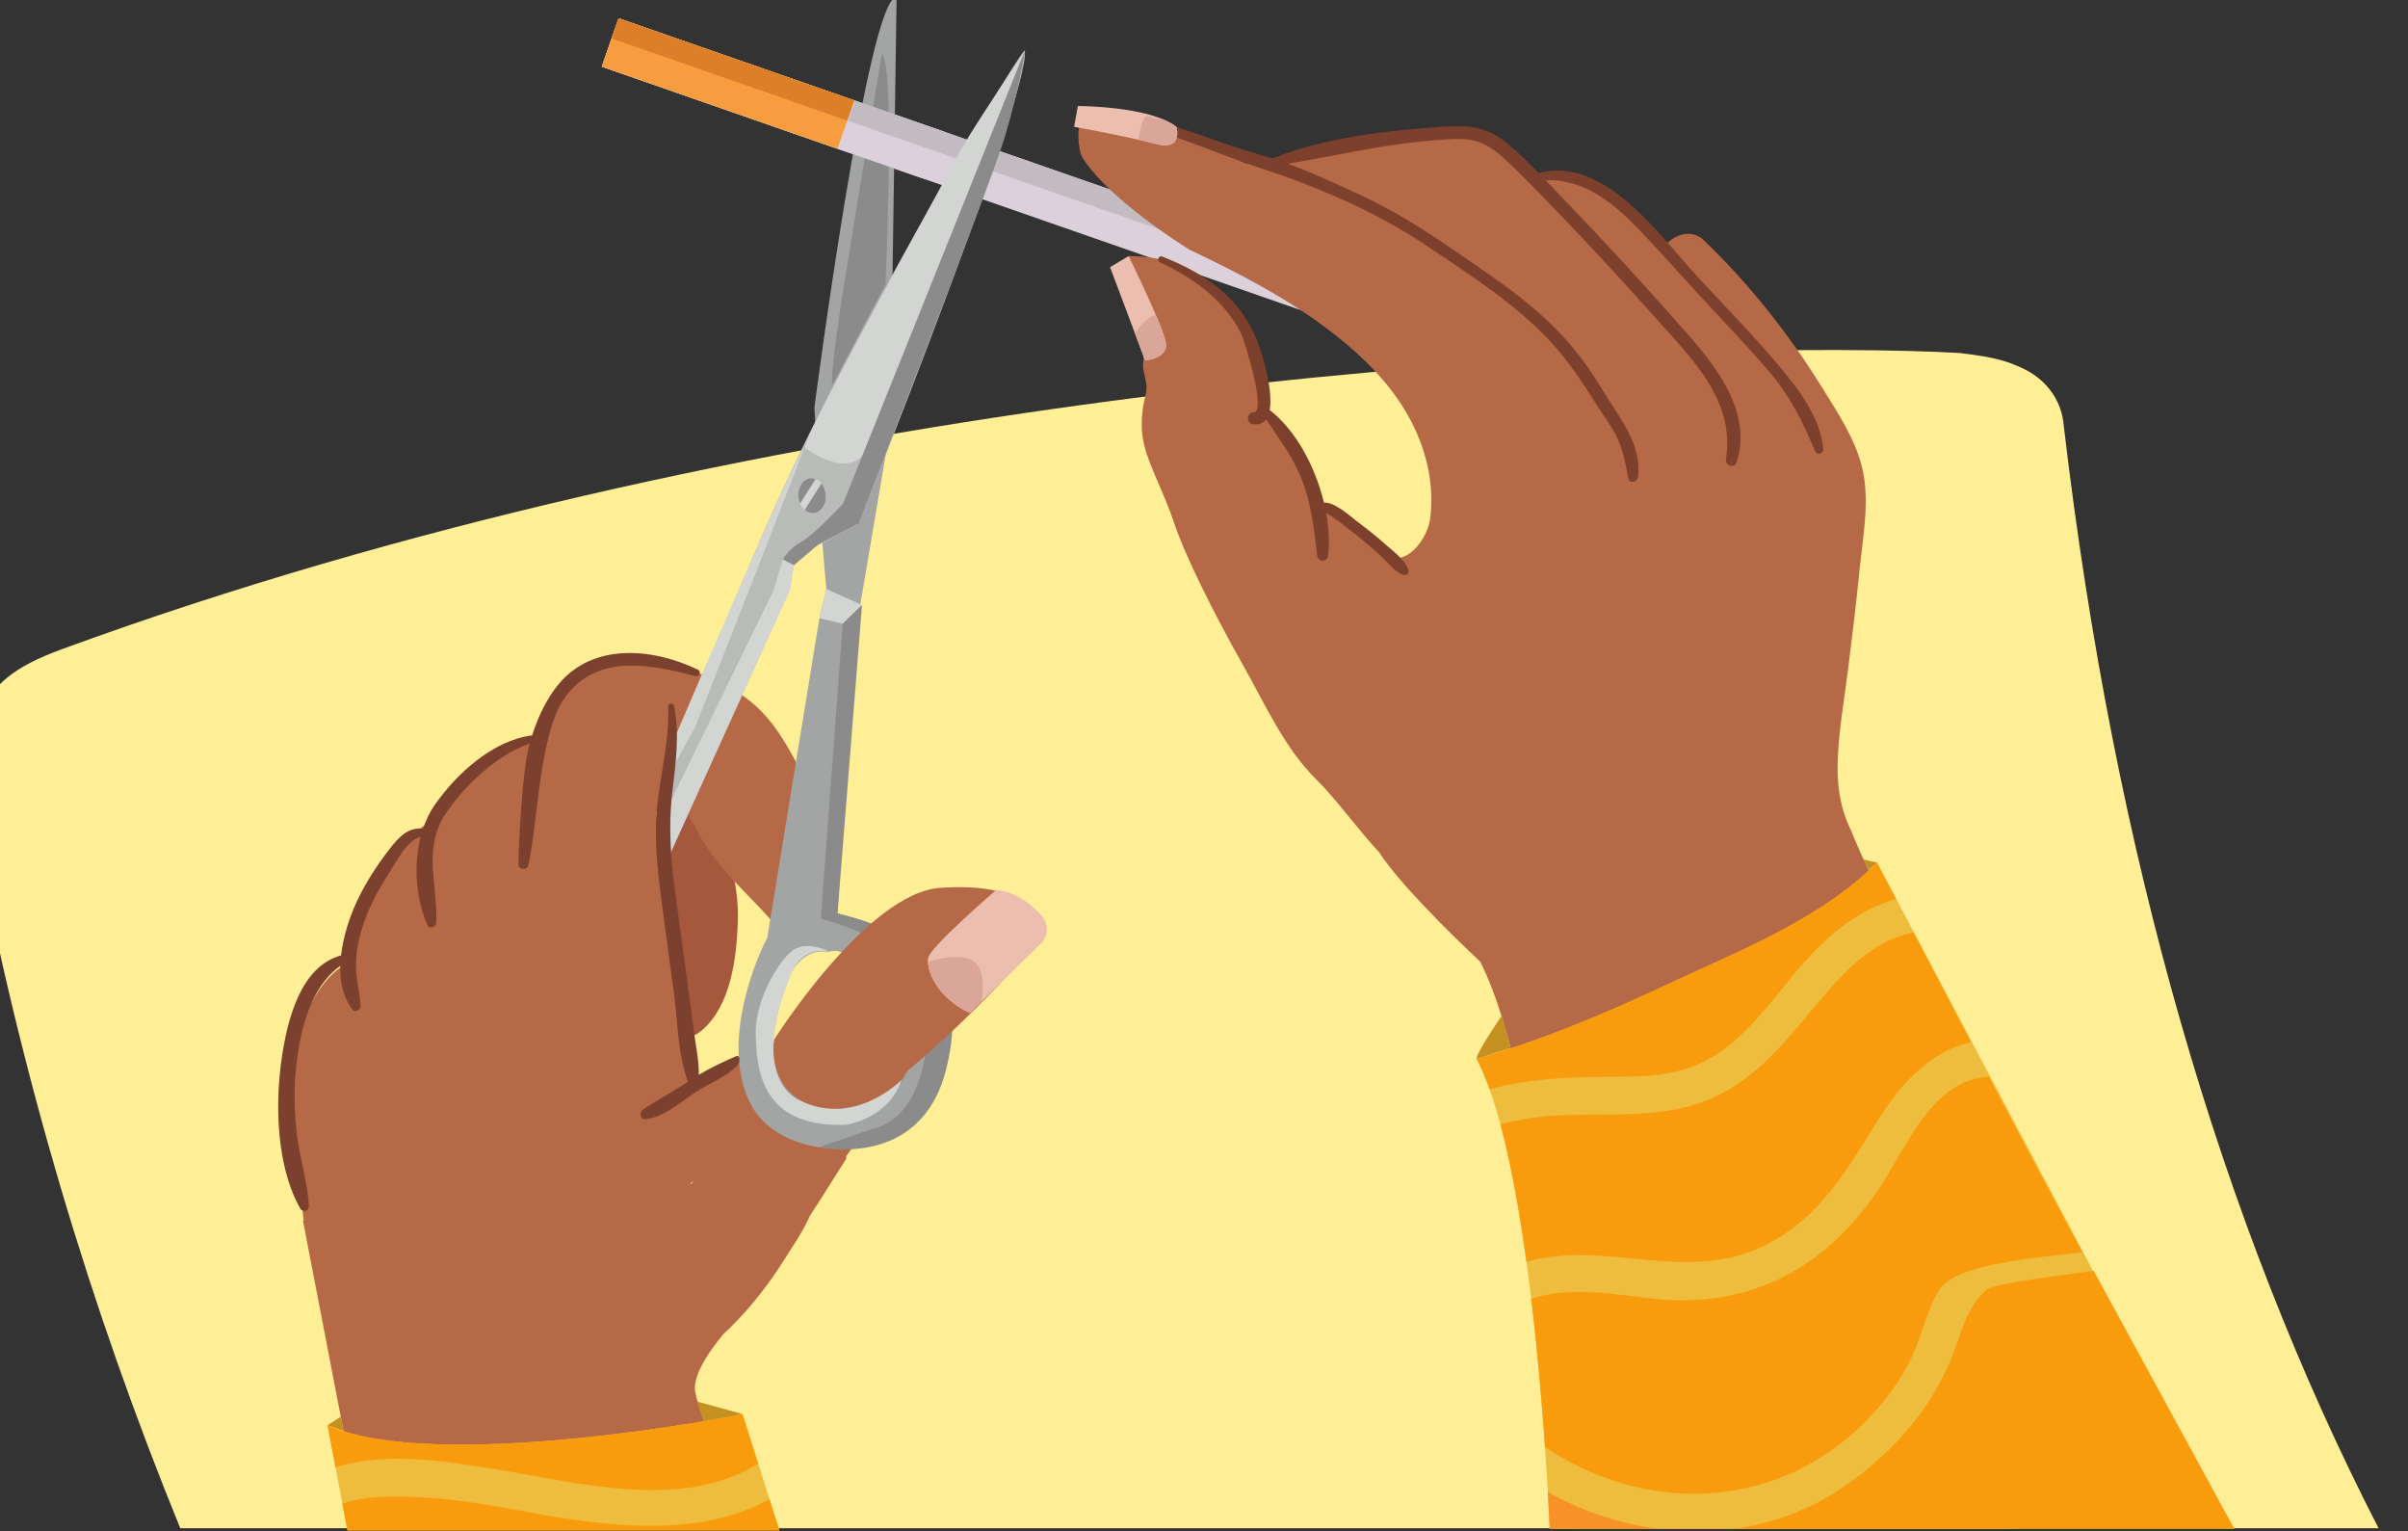 <?xml version="1.0" encoding="UTF-8" standalone="no"?>
<!-- Created with Inkscape (http://www.inkscape.org/) -->

<svg
   width="53.543mm"
   height="34.034mm"
   viewBox="0 0 53.543 34.034"
   version="1.1"
   id="svg1"
   xml:space="preserve"
   xmlns="http://www.w3.org/2000/svg"
   xmlns:svg="http://www.w3.org/2000/svg"><rect x="0" y="0" width="53.543" height="34.034" fill="#333333" stroke="none"/><defs
     id="defs1"><clipPath
       clipPathUnits="userSpaceOnUse"
       id="clipPath158"><path
         d="M 312.216,37.665 H 566.929 V 703.807 H 312.216 Z"
         transform="translate(-373.164,-597.868)"
         id="path158" /></clipPath><clipPath
       clipPathUnits="userSpaceOnUse"
       id="clipPath160"><path
         d="M 312.216,37.665 H 566.929 V 703.807 H 312.216 Z"
         transform="translate(-376.059,-584.652)"
         id="path160" /></clipPath><clipPath
       clipPathUnits="userSpaceOnUse"
       id="clipPath162"><path
         d="M 312.216,37.665 H 566.929 V 703.807 H 312.216 Z"
         transform="translate(-350.346,-592.546)"
         id="path162" /></clipPath><clipPath
       clipPathUnits="userSpaceOnUse"
       id="clipPath164"><path
         d="M 312.216,37.665 H 566.929 V 703.807 H 312.216 Z"
         transform="translate(-370.481,-654.899)"
         id="path164" /></clipPath><clipPath
       clipPathUnits="userSpaceOnUse"
       id="clipPath166"><path
         d="M 312.216,37.665 H 566.929 V 703.807 H 312.216 Z"
         transform="translate(-370.481,-654.899)"
         id="path166" /></clipPath><clipPath
       clipPathUnits="userSpaceOnUse"
       id="clipPath168"><path
         d="M 312.216,37.665 H 566.929 V 703.807 H 312.216 Z"
         transform="translate(-371.099,-656.673)"
         id="path168" /></clipPath><clipPath
       clipPathUnits="userSpaceOnUse"
       id="clipPath170"><path
         d="M 312.216,37.665 H 566.929 V 703.807 H 312.216 Z"
         transform="translate(-385.978,-651.492)"
         id="path170" /></clipPath><clipPath
       clipPathUnits="userSpaceOnUse"
       id="clipPath172"><path
         d="M 312.216,37.665 H 566.929 V 703.807 H 312.216 Z"
         transform="translate(-381.382,-594.615)"
         id="path172" /></clipPath><clipPath
       clipPathUnits="userSpaceOnUse"
       id="clipPath174"><path
         d="M 312.216,37.665 H 566.929 V 703.807 H 312.216 Z"
         transform="translate(-373.899,-607.875)"
         id="path174" /></clipPath><clipPath
       clipPathUnits="userSpaceOnUse"
       id="clipPath176"><path
         d="M 312.216,37.665 H 566.929 V 703.807 H 312.216 Z"
         transform="translate(-386.859,-621.031)"
         id="path176" /></clipPath><clipPath
       clipPathUnits="userSpaceOnUse"
       id="clipPath178"><path
         d="M 312.216,37.665 H 566.929 V 703.807 H 312.216 Z"
         transform="translate(-385.645,-619.849)"
         id="path178" /></clipPath><clipPath
       clipPathUnits="userSpaceOnUse"
       id="clipPath180"><path
         d="M 312.216,37.665 H 566.929 V 703.807 H 312.216 Z"
         transform="translate(-384.812,-599.229)"
         id="path180" /></clipPath><clipPath
       clipPathUnits="userSpaceOnUse"
       id="clipPath182"><path
         d="M 312.216,37.665 H 566.929 V 703.807 H 312.216 Z"
         transform="translate(-383.243,-630.951)"
         id="path182" /></clipPath><clipPath
       clipPathUnits="userSpaceOnUse"
       id="clipPath184"><path
         d="M 312.216,37.665 H 566.929 V 703.807 H 312.216 Z"
         transform="translate(-382.856,-627.835)"
         id="path184" /></clipPath><clipPath
       clipPathUnits="userSpaceOnUse"
       id="clipPath186"><path
         d="M 312.216,37.665 H 566.929 V 703.807 H 312.216 Z"
         transform="translate(-382.963,-627.41)"
         id="path186" /></clipPath><clipPath
       clipPathUnits="userSpaceOnUse"
       id="clipPath188"><path
         d="M 312.216,37.665 H 566.929 V 703.807 H 312.216 Z"
         transform="translate(-384.308,-628.677)"
         id="path188" /></clipPath><clipPath
       clipPathUnits="userSpaceOnUse"
       id="clipPath190"><path
         d="M 312.216,37.665 H 566.929 V 703.807 H 312.216 Z"
         transform="translate(-388.096,-655.671)"
         id="path190" /></clipPath><clipPath
       clipPathUnits="userSpaceOnUse"
       id="clipPath192"><path
         d="M 312.216,37.665 H 566.929 V 703.807 H 312.216 Z"
         transform="translate(-383.042,-625.008)"
         id="path192" /></clipPath><clipPath
       clipPathUnits="userSpaceOnUse"
       id="clipPath194"><path
         d="M 312.216,37.665 H 566.929 V 703.807 H 312.216 Z"
         transform="translate(-383.243,-630.951)"
         id="path194" /></clipPath><clipPath
       clipPathUnits="userSpaceOnUse"
       id="clipPath196"><path
         d="M 312.216,37.665 H 566.929 V 703.807 H 312.216 Z"
         transform="translate(-374.022,-607.046)"
         id="path196" /></clipPath><clipPath
       clipPathUnits="userSpaceOnUse"
       id="clipPath198"><path
         d="M 312.216,37.665 H 566.929 V 703.807 H 312.216 Z"
         transform="translate(-390.855,-647.805)"
         id="path198" /></clipPath><clipPath
       clipPathUnits="userSpaceOnUse"
       id="clipPath200"><path
         d="M 312.216,37.665 H 566.929 V 703.807 H 312.216 Z"
         transform="translate(-370.481,-654.899)"
         id="path200" /></clipPath><clipPath
       clipPathUnits="userSpaceOnUse"
       id="clipPath202"><path
         d="M 312.216,37.665 H 566.929 V 703.807 H 312.216 Z"
         transform="translate(-371.099,-656.673)"
         id="path202" /></clipPath><clipPath
       clipPathUnits="userSpaceOnUse"
       id="clipPath204"><path
         d="M 312.216,37.665 H 566.929 V 703.807 H 312.216 Z"
         transform="translate(-391.545,-649.553)"
         id="path204" /></clipPath><clipPath
       clipPathUnits="userSpaceOnUse"
       id="clipPath206"><path
         d="M 312.216,37.665 H 566.929 V 703.807 H 312.216 Z"
         transform="translate(-381.333,-593.695)"
         id="path206" /></clipPath><clipPath
       clipPathUnits="userSpaceOnUse"
       id="clipPath208"><path
         d="M 312.216,37.665 H 566.929 V 703.807 H 312.216 Z"
         transform="translate(-395.313,-603.11)"
         id="path208" /></clipPath><clipPath
       clipPathUnits="userSpaceOnUse"
       id="clipPath210"><path
         d="M 312.216,37.665 H 566.929 V 703.807 H 312.216 Z"
         transform="translate(-393.326,-598.844)"
         id="path210" /></clipPath><clipPath
       clipPathUnits="userSpaceOnUse"
       id="clipPath212"><path
         d="M 312.216,37.665 H 566.929 V 703.807 H 312.216 Z"
         transform="translate(-373.065,-589.281)"
         id="path212" /></clipPath><clipPath
       clipPathUnits="userSpaceOnUse"
       id="clipPath214"><path
         d="M 312.216,37.665 H 566.929 V 703.807 H 312.216 Z"
         transform="translate(-401.02,-651.767)"
         id="path214" /></clipPath><clipPath
       clipPathUnits="userSpaceOnUse"
       id="clipPath216"><path
         d="M 312.216,37.665 H 566.929 V 703.807 H 312.216 Z"
         transform="translate(-400.928,-652.159)"
         id="path216" /></clipPath><clipPath
       clipPathUnits="userSpaceOnUse"
       id="clipPath218"><path
         d="M 312.216,37.665 H 566.929 V 703.807 H 312.216 Z"
         transform="translate(-405.741,-642.955)"
         id="path218" /></clipPath><clipPath
       clipPathUnits="userSpaceOnUse"
       id="clipPath220"><path
         d="M 312.216,37.665 H 566.929 V 703.807 H 312.216 Z"
         transform="translate(-402.469,-642.288)"
         id="path220" /></clipPath><clipPath
       clipPathUnits="userSpaceOnUse"
       id="clipPath222"><path
         d="M 312.216,37.665 H 566.929 V 703.807 H 312.216 Z"
         transform="translate(-405.356,-639.261)"
         id="path222" /></clipPath><clipPath
       clipPathUnits="userSpaceOnUse"
       id="clipPath224"><path
         d="M 312.216,37.665 H 566.929 V 703.807 H 312.216 Z"
         transform="translate(-406.642,-651.112)"
         id="path224" /></clipPath><clipPath
       clipPathUnits="userSpaceOnUse"
       id="clipPath226"><path
         d="M 312.216,37.665 H 566.929 V 703.807 H 312.216 Z"
         transform="translate(-404.367,-650.957)"
         id="path226" /></clipPath><clipPath
       clipPathUnits="userSpaceOnUse"
       id="clipPath228"><path
         d="M 312.216,37.665 H 566.929 V 703.807 H 312.216 Z"
         transform="translate(-379.306,-570.144)"
         id="path228" /></clipPath><clipPath
       clipPathUnits="userSpaceOnUse"
       id="clipPath230"><path
         d="M 312.216,37.665 H 566.929 V 703.807 H 312.216 Z"
         transform="translate(-353.221,-569.429)"
         id="path230" /></clipPath><clipPath
       clipPathUnits="userSpaceOnUse"
       id="clipPath232"><path
         d="M 312.216,37.665 H 566.929 V 703.807 H 312.216 Z"
         transform="translate(-379.335,-570.144)"
         id="path232" /></clipPath><clipPath
       clipPathUnits="userSpaceOnUse"
       id="clipPath234"><path
         d="M 312.216,37.665 H 566.929 V 703.807 H 312.216 Z"
         transform="translate(-363.567,-566.701)"
         id="path234" /></clipPath><clipPath
       clipPathUnits="userSpaceOnUse"
       id="clipPath236"><path
         d="M 312.216,37.665 H 566.929 V 703.807 H 312.216 Z"
         transform="translate(-358.492,-564.922)"
         id="path236" /></clipPath><clipPath
       clipPathUnits="userSpaceOnUse"
       id="clipPath238"><path
         d="M 312.216,37.665 H 566.929 V 703.807 H 312.216 Z"
         transform="translate(-437.432,-597.112)"
         id="path238" /></clipPath><clipPath
       clipPathUnits="userSpaceOnUse"
       id="clipPath240"><path
         d="M 312.216,37.665 H 566.929 V 703.807 H 312.216 Z"
         transform="translate(-437.432,-597.112)"
         id="path240" /></clipPath><clipPath
       clipPathUnits="userSpaceOnUse"
       id="clipPath242"><path
         d="M 312.216,37.665 H 566.929 V 703.807 H 312.216 Z"
         transform="translate(-450.6,-588.316)"
         id="path242" /></clipPath><clipPath
       clipPathUnits="userSpaceOnUse"
       id="clipPath244"><path
         d="M 312.216,37.665 H 566.929 V 703.807 H 312.216 Z"
         transform="translate(-448.631,-565.551)"
         id="path244" /></clipPath><clipPath
       clipPathUnits="userSpaceOnUse"
       id="clipPath246"><path
         d="M 312.216,37.665 H 566.929 V 703.807 H 312.216 Z"
         transform="translate(-454.637,-577.923)"
         id="path246" /></clipPath><clipPath
       clipPathUnits="userSpaceOnUse"
       id="clipPath248"><path
         d="M 312.216,37.665 H 566.929 V 703.807 H 312.216 Z"
         transform="translate(-437.046,-562.9)"
         id="path248" /></clipPath><clipPath
       clipPathUnits="userSpaceOnUse"
       id="clipPath250"><path
         d="M 312.216,37.665 H 566.929 V 703.807 H 312.216 Z"
         transform="translate(-427.674,-593.151)"
         id="path250" /></clipPath><clipPath
       clipPathUnits="userSpaceOnUse"
       id="clipPath252"><path
         d="M 312.216,37.665 H 566.929 V 703.807 H 312.216 Z"
         transform="translate(-450.738,-604.827)"
         id="path252" /></clipPath></defs><g
     id="g1"
     transform="matrix(0.265,0,0,0.265,469.567,43.3)"><path
       d="m -1617.461,-134.037 c -28.352,-0.074 -91.512,3.961 -149.244,25.076 -4.099,1.499 -5.861,2.957 -7.092,5.729 -1.231,2.772 -1.129,5.056 -0.424,8.688 3.929,21.249 9.912,41.005 17.395,59.338 h 184.455 c -13.198,-25.665 -22.173,-56.397 -26.412,-92.449 -0.173,-2.317 -1.638,-4.042 -3.574,-4.902 -1.003,-0.445 -1.935,-0.859 -5.201,-1.232 -2.512,-0.141 -5.852,-0.235 -9.902,-0.246 z"
       style="fill:#feee96"
       id="path145" /><path
       id="path157"
       d="m 0,0 c -0.022,1.305 -0.106,2.609 -0.311,3.899 -0.275,1.732 -1.377,3.956 -0.329,5.58 0.638,0.987 1.91,1.417 3.005,0.997 C 2.51,10.42 2.641,10.352 2.765,10.278 2.884,10.254 2.998,10.214 3.104,10.153 5.275,8.897 5.968,5.538 5.882,3.228 5.797,0.965 5.456,-2.003 3.64,-3.581 2.352,-4.7 0.098,-4.074 -0.007,-2.258 c -0.21,0.297 -0.342,0.651 -0.357,1.04 C -0.385,-0.691 -0.222,-0.335 0,0"
       style="fill:#a6583c;fill-opacity:1;fill-rule:nonzero;stroke:none"
       transform="matrix(1.333,0,0,-1.333,-1717.882,-81.764)"
       clip-path="url(#clipPath158)" /><path
       id="path159"
       d="M 0,0 C 0.069,0.049 0.138,0.097 0.207,0.146 0.147,0.079 0.087,0.013 0.027,-0.053 0.018,-0.036 0.009,-0.018 0,0 m -25.081,5.15 c 0.068,-2.026 0.197,-4.121 0.65,-6.122 0,-0.463 0.029,-0.925 0.089,-1.383 l -0.046,0.01 3.756,-19.467 24.386,0.03 c 0,0 -3.22,7.036 -3.458,8.705 -0.148,1.035 0.942,2.574 1.791,3.595 0.122,0.112 0.245,0.223 0.364,0.34 1.343,1.321 2.539,2.851 3.534,4.45 0.512,0.823 1.134,1.704 1.532,2.634 0.767,1.156 1.481,2.349 2.239,3.509 0.056,0.087 0.069,0.178 0.054,0.264 1.596,2.14 3.192,4.279 4.806,6.406 0.176,0.232 0.287,0.47 0.349,0.708 C 13.39,7.864 11.808,6.813 9.902,6.802 8.315,6.792 6.395,7.536 5.434,8.871 5.358,8.838 5.281,8.802 5.206,8.757 5.012,8.641 4.815,8.529 4.616,8.419 4.544,8.394 4.472,8.364 4.398,8.325 3.811,8.015 3.222,7.701 2.64,7.372 1.84,6.948 1.051,6.503 0.329,5.978 c -0.297,2.848 -0.926,5.677 -1.471,8.473 -0.614,3.151 -1.023,6.268 -0.822,9.449 0.435,0.192 0.855,0.439 1.28,0.672 0.225,-0.336 0.175,-0.908 0.443,-1.22 0.427,-0.692 0.858,-1.59 1.312,-2.265 1.261,-1.877 2.952,-3.231 4.393,-4.972 0.303,-0.366 0.671,-0.531 1.044,-0.551 0.028,0.306 0.06,0.612 0.1,0.916 0.04,0.79 0.155,1.566 0.314,2.333 0.057,0.786 0.108,1.573 0.252,2.35 0.207,1.108 0.475,2.204 0.757,3.295 -0.336,0.628 -0.714,1.228 -1.149,1.797 -0.787,1.494 -1.624,2.946 -2.983,4.05 -1.601,1.302 -3.552,2.139 -5.575,2.165 -0.046,0.046 -0.102,0.083 -0.172,0.105 -0.012,0.004 -0.025,0.006 -0.037,0.01 -0.99,0.882 -2.906,0.445 -3.959,-0.031 -0.494,-0.224 -0.928,-0.506 -1.309,-0.837 -1.228,-0.768 -1.928,-2.138 -2.303,-3.574 -0.038,-0.144 -0.072,-0.289 -0.109,-0.433 -0.292,0.074 -0.609,0.055 -0.909,-0.099 -2.174,-1.118 -3.894,-2.743 -5.431,-4.584 -0.747,-0.466 -1.426,-0.999 -2.071,-1.726 -0.985,-1.109 -1.854,-2.375 -2.508,-3.708 -0.627,-1.28 -1.105,-2.629 -1.444,-4.015 -1.062,-0.745 -1.802,-2.06 -2.292,-3.198 -0.706,-1.643 -0.821,-3.461 -0.761,-5.23"
       style="fill:#b66946;fill-opacity:1;fill-rule:nonzero;stroke:none"
       transform="matrix(1.333,0,0,-1.333,-1714.023,-64.143)"
       clip-path="url(#clipPath160)" /><path
       id="path161"
       d="m 0,0 c 0.345,2.329 1.149,5.737 3.73,6.442 0.138,1.214 0.548,2.432 0.98,3.362 0.551,1.189 1.277,2.309 2.08,3.34 0.575,0.738 1.144,1.37 2.105,1.278 0.182,0.541 0.424,1.049 0.737,1.496 1.389,1.984 3.664,4.056 6.127,4.372 0.386,1.202 0.924,2.325 1.664,3.217 2.201,2.652 5.972,2.266 8.784,0.909 0.227,-0.109 0.065,-0.462 -0.168,-0.401 -2.883,0.763 -6.291,1.435 -8.261,-1.409 -1.592,-2.298 -1.653,-7.877 -2.262,-10.498 -0.081,-0.347 -0.627,-0.272 -0.619,0.085 0.034,1.525 0.229,5.877 0.705,7.575 C 13.544,19.072 11.44,17.087 10.286,15.314 8.865,13.131 9.828,10.857 9.722,8.499 9.71,8.231 9.298,8.059 9.17,8.349 8.462,9.951 8.273,12.079 8.743,13.911 7.847,13.656 7.266,12.415 6.793,11.688 6.246,10.847 5.751,9.975 5.375,9.043 4.988,8.086 4.72,7.091 4.673,6.054 4.629,5.091 4.915,4.193 4.958,3.246 4.969,3.004 4.609,2.825 4.448,3.034 3.861,3.793 3.661,4.77 3.686,5.786 1.669,4.337 1.073,1.373 0.868,-0.966 0.753,-2.271 0.803,-3.593 0.961,-4.892 1.142,-6.383 1.637,-7.854 1.707,-9.352 1.72,-9.643 1.308,-9.74 1.17,-9.498 -0.337,-6.863 -0.435,-2.938 0,0"
       style="fill:#7c402f;fill-opacity:1;fill-rule:nonzero;stroke:none"
       transform="matrix(1.333,0,0,-1.333,-1748.307,-74.668)"
       clip-path="url(#clipPath162)" /><path
       id="path163"
       d="m 0,0 45.664,-15.902 1.059,3.041 L 1.059,3.041 Z"
       style="fill:#dcd1da;fill-opacity:1;fill-rule:nonzero;stroke:none"
       transform="matrix(1.333,0,0,-1.333,-1721.459,-157.806)"
       clip-path="url(#clipPath164)" /><path
       id="path165"
       d="M 0,0 14.837,-5.167 15.896,-2.126 1.059,3.041 Z"
       style="fill:#f89d3f;fill-opacity:1;fill-rule:nonzero;stroke:none"
       transform="matrix(1.333,0,0,-1.333,-1721.459,-157.806)"
       clip-path="url(#clipPath166)" /><path
       id="path167"
       d="M 0,0 14.837,-5.167 15.278,-3.9 0.441,1.267 Z"
       style="fill:#dd7e29;fill-opacity:1;fill-rule:nonzero;stroke:none"
       transform="matrix(1.333,0,0,-1.333,-1720.636,-160.17)"
       clip-path="url(#clipPath168)" /><path
       id="path169"
       d="m 0,0 30.87,-10.75 0.441,1.267 -30.87,10.75 z"
       style="fill:#c2bbc2;fill-opacity:1;fill-rule:nonzero;stroke:none"
       transform="matrix(1.333,0,0,-1.333,-1700.797,-153.262)"
       clip-path="url(#clipPath170)" /><path
       id="path171"
       d="M 0,0 C 0.018,0.029 0.037,0.056 0.055,0.084 0.084,0.295 0.124,0.505 0.176,0.71 0.226,1.272 0.371,1.831 0.556,2.334 0.892,3.249 1.521,4.309 2.534,4.571 2.809,4.643 3.078,4.64 3.337,4.586 3.368,4.596 3.398,4.606 3.429,4.614 3.752,4.693 4.063,4.653 4.348,4.536 4.354,4.54 4.361,4.546 4.366,4.55 9.423,3.18 8.865,-0.22 8.865,-0.22 9.054,-6.117 2.045,-6.564 0.405,-3.548 -0.19,-2.452 -0.212,-1.178 0,0 m -1.48,-5.07 c 2.422,-4.458 12.778,-3.796 12.499,4.917 0,0 0.863,5.222 -7.086,7.164 l 0.852,13.6 0.496,5.309 1.978,11.663 0.397,27.086 C 5.853,64.751 2.481,38.843 2.481,38.843 L 2.998,30.151 3.235,27.418 2.796,25.585 -0.483,5.49 C -1.436,3.668 -3.405,-1.527 -1.48,-5.07"
       style="fill:#a2a5a4;fill-opacity:1;fill-rule:nonzero;stroke:none"
       transform="matrix(1.333,0,0,-1.333,-1706.925,-77.427)"
       clip-path="url(#clipPath172)" /><path
       id="path173"
       d="m 0,0 1.039,4.34 2.799,6.347 c 0,0 2.569,6.707 5.894,13.44 5.495,11.131 13.431,24.288 13.48,23.915 C 23.568,45.32 12.753,18.285 12.753,18.285 L 9.551,16.571 8.673,15.656 8.342,13.952 0.372,-3.629 C 0.334,-2.417 0.19,-1.203 0,0"
       style="fill:#b9bbb9;fill-opacity:1;fill-rule:nonzero;stroke:none"
       transform="matrix(1.333,0,0,-1.333,-1716.902,-95.106)"
       clip-path="url(#clipPath174)" /><path
       id="path175"
       d="m 0,0 -1.214,-1.183 -1.467,0.351 0.439,1.834 z"
       style="fill:#d3d5d3;fill-opacity:1;fill-rule:nonzero;stroke:none"
       transform="matrix(1.333,0,0,-1.333,-1699.622,-112.648)"
       clip-path="url(#clipPath176)" /><path
       id="path177"
       d="m 0,0 -1.379,-18.553 c 0,0 6.245,-1.611 6.622,-4.571 0.377,-2.96 -0.031,-7.902 -3.435,-8.677 l -3.254,-1.121 c 0,0 6.353,-1.482 7.954,4.881 1.601,6.363 -1.823,8.579 -6.838,9.819 L 1.214,1.183 Z"
       style="fill:#8b8b8b;fill-opacity:1;fill-rule:nonzero;stroke:none"
       transform="matrix(1.333,0,0,-1.333,-1701.24,-111.071)"
       clip-path="url(#clipPath178)" /><path
       id="path179"
       d="m 0,0 c 0,0 -1.323,0.682 -2.232,0.124 -0.909,-0.557 -2.474,-3.207 -2.412,-5.296 0.062,-2.09 0.215,-5.907 5.646,-5.734 0,0 2.722,0.357 3.525,2.821 0,0 -2.91,-3.006 -6.412,-1.276 0,0 -3.332,1.146 -0.514,7.975 0,0 0.579,1.747 2.399,1.386"
       style="fill:#d3d5d3;fill-opacity:1;fill-rule:nonzero;stroke:none"
       transform="matrix(1.333,0,0,-1.333,-1702.352,-83.579)"
       clip-path="url(#clipPath180)" /><path
       id="path181"
       d="m 0,0 c 0,0 2.508,-1.996 3.745,-0.392 l 10.123,25.358 c 0,0 -3.497,-5.212 -4.008,-6.214 C 9.349,17.75 0.194,1.214 0,0"
       style="fill:#d3d5d3;fill-opacity:1;fill-rule:nonzero;stroke:none"
       transform="matrix(1.333,0,0,-1.333,-1704.443,-125.874)"
       clip-path="url(#clipPath182)" /><path
       id="path183"
       d="M 0,0 C 0.053,-0.607 0.481,-1.065 0.957,-1.024 1.433,-0.983 1.775,-0.457 1.723,0.15 1.67,0.757 1.241,1.215 0.766,1.174 0.29,1.132 -0.053,0.607 0,0"
       style="fill:#d3d5d3;fill-opacity:1;fill-rule:nonzero;stroke:none"
       transform="matrix(1.333,0,0,-1.333,-1704.959,-121.72)"
       clip-path="url(#clipPath184)" /><path
       id="path185"
       d="M 0,0 C -0.056,0.129 -0.093,0.272 -0.107,0.425 -0.159,1.032 0.183,1.557 0.659,1.599 0.771,1.609 0.879,1.589 0.981,1.548 0.65,1.034 0.32,0.52 0,0"
       style="fill:#8b8b8b;fill-opacity:1;fill-rule:nonzero;stroke:none"
       transform="matrix(1.333,0,0,-1.333,-1704.817,-121.153)"
       clip-path="url(#clipPath186)" /><path
       id="path187"
       d="m 0,0 c 0.145,-0.181 0.247,-0.42 0.271,-0.692 0.053,-0.607 -0.29,-1.132 -0.766,-1.174 -0.203,-0.017 -0.396,0.06 -0.556,0.198 C -0.711,-1.106 -0.356,-0.553 0,0"
       style="fill:#8b8b8b;fill-opacity:1;fill-rule:nonzero;stroke:none"
       transform="matrix(1.333,0,0,-1.333,-1703.024,-122.842)"
       clip-path="url(#clipPath188)" /><path
       id="path189"
       d="m 0,0 -2.383,-14.571 c 0,0 -0.93,-5.826 -0.716,-6.226 l 3.339,6.335 c 0,0 0.633,14.059 -0.24,14.462"
       style="fill:#8b8b8b;fill-opacity:1;fill-rule:nonzero;stroke:none"
       transform="matrix(1.333,0,0,-1.333,-1697.973,-158.834)"
       clip-path="url(#clipPath190)" /><path
       id="path191"
       d="m 0,0 c 0.744,0.398 2.4,2.166 2.631,2.414 l 11.438,28.494 c 0,0 -0.333,-2.363 -1.263,-5.436 C 11.877,22.398 3.61,1.152 3.61,1.152 l -2.52,-1.297 -1.56,-1.332 -0.69,0.359 c 0,0 0.359,0.689 1.16,1.118"
       style="fill:#8b8b8b;fill-opacity:1;fill-rule:nonzero;stroke:none"
       transform="matrix(1.333,0,0,-1.333,-1704.711,-117.951)"
       clip-path="url(#clipPath192)" /><path
       id="path193"
       d="m 0,0 -2.836,-7.309 -4.018,-10.224 -1.962,-3.582 0.55,2.621 c 0,0 7.605,17.838 8.266,18.494"
       style="fill:#d3d5d3;fill-opacity:1;fill-rule:nonzero;stroke:none"
       transform="matrix(1.333,0,0,-1.333,-1704.443,-125.874)"
       clip-path="url(#clipPath194)" /><path
       id="path195"
       d="M 0,0 7.254,14.877 7.86,16.844 8.55,16.486 8.323,14.97 7.92,14.097 0.249,-2.802 C 0.22,-1.867 0.128,-0.931 0,0"
       style="fill:#d3d5d3;fill-opacity:1;fill-rule:nonzero;stroke:none"
       transform="matrix(1.333,0,0,-1.333,-1716.738,-94.001)"
       clip-path="url(#clipPath196)" /><path
       id="path197"
       d="m 0,0 -20.373,7.095 1.058,3.04 L 1.201,2.991 C 0.791,2 0.382,1.005 0,0"
       style="fill:#dcd1da;fill-opacity:1;fill-rule:nonzero;stroke:none"
       transform="matrix(1.333,0,0,-1.333,-1694.294,-148.346)"
       clip-path="url(#clipPath198)" /><path
       id="path199"
       d="M 0,0 14.837,-5.167 15.896,-2.126 1.059,3.041 Z"
       style="fill:#f89d3f;fill-opacity:1;fill-rule:nonzero;stroke:none"
       transform="matrix(1.333,0,0,-1.333,-1721.459,-157.806)"
       clip-path="url(#clipPath200)" /><path
       id="path201"
       d="M 0,0 14.837,-5.167 15.278,-3.9 0.441,1.267 Z"
       style="fill:#dd7e29;fill-opacity:1;fill-rule:nonzero;stroke:none"
       transform="matrix(1.333,0,0,-1.333,-1720.636,-160.17)"
       clip-path="url(#clipPath202)" /><path
       id="path203"
       d="M 0,0 -5.567,1.939 -5.126,3.206 0.51,1.243 C 0.339,0.829 0.169,0.415 0,0"
       style="fill:#c2bbc2;fill-opacity:1;fill-rule:nonzero;stroke:none"
       transform="matrix(1.333,0,0,-1.333,-1693.374,-150.677)"
       clip-path="url(#clipPath204)" /><path
       id="path205"
       d="M 0,0 C 0,0 5.82,9.232 10.461,9.546 15.102,9.859 16.4,8.356 16.694,7.035 16.989,5.714 8.932,-1.843 7.138,-2.896 5.44,-3.894 1.389,-3.661 0.06,-0.924 -0.015,-0.77 -0.06,-0.268 0,0"
       style="fill:#b66946;fill-opacity:1;fill-rule:nonzero;stroke:none"
       transform="matrix(1.333,0,0,-1.333,-1706.99,-76.2)"
       clip-path="url(#clipPath206)" /><path
       id="path207"
       d="m 0,0 c 0,0 -4.174,-3.577 -4.293,-4.293 -0.119,-0.715 0.479,-2.438 2.624,-3.458 l 4.466,4.365 C 3.28,-2.914 3.308,-2.148 2.862,-1.642 2.255,-0.954 1.28,-0.135 0,0"
       style="fill:#ebbeaf;fill-opacity:1;fill-rule:nonzero;stroke:none"
       transform="matrix(1.333,0,0,-1.333,-1688.35,-88.753)"
       clip-path="url(#clipPath208)" /><path
       id="path209"
       d="m 0,0 c 1.241,-0.203 1.235,-1.662 1.044,-2.775 l -0.726,-0.71 c -1.936,0.92 -2.609,2.41 -2.635,3.219 C -1.521,-0.01 -0.686,0.112 0,0"
       style="fill:#daa69a;fill-opacity:1;fill-rule:nonzero;stroke:none"
       transform="matrix(1.333,0,0,-1.333,-1691,-83.065)"
       clip-path="url(#clipPath210)" /><path
       id="path211"
       d="M 0,0 C 0.898,0.619 1.894,1.114 2.802,1.738 2.816,1.747 2.83,1.756 2.844,1.766 2.193,3.478 2.193,5.623 1.95,7.421 1.682,9.402 1.405,11.382 1.148,13.365 c -0.259,2.003 -0.459,4 -0.216,6.016 0.24,1.994 0.746,3.976 0.665,5.997 -0.008,0.207 0.323,0.258 0.365,0.049 C 2.345,23.52 2.05,21.719 1.838,19.811 1.616,17.81 1.754,15.845 2.017,13.856 2.289,11.793 2.573,9.732 2.85,7.671 2.976,6.731 3.105,5.791 3.227,4.85 3.338,3.984 3.542,3.077 3.523,2.196 4.283,2.646 5.104,3.038 5.884,3.371 6.108,3.467 6.163,3.007 5.974,2.806 5.229,2.016 3.965,1.57 3.067,0.935 2.192,0.317 1.255,-0.479 0.16,-0.595 -0.181,-0.631 -0.233,-0.16 0,0"
       style="fill:#7c402f;fill-opacity:1;fill-rule:nonzero;stroke:none"
       transform="matrix(1.333,0,0,-1.333,-1718.014,-70.314)"
       clip-path="url(#clipPath212)" /><path
       id="path213"
       d="m 0,0 c 0.094,0.031 0.186,0.056 0.278,0.078 1.139,-0.12 2.267,-0.347 3.401,-0.537 0.351,-0.153 0.757,-0.157 1.109,-0.315 0.98,-0.439 2.013,-0.494 2.981,-0.954 0.814,-0.203 1.505,-0.988 2.303,-1.245 0.206,0.11 0.446,0.188 0.722,0.218 1.752,0.191 3.501,0.406 5.249,0.626 0.269,0.225 0.608,0.393 1.022,0.468 2.299,0.418 4.625,0.605 6.961,0.508 0.762,-0.031 1.477,-0.329 1.891,-0.899 0.631,0.009 1.213,-0.31 1.691,-0.837 0.339,-0.375 0.683,-0.744 1.027,-1.114 0.702,0.44 2.894,0.094 3.639,-0.468 1.23,-0.928 1.574,-1.44 2.683,-2.504 0.473,-0.332 0.487,-0.845 0.943,-1.199 0.208,0.133 0.446,0.226 0.696,0.27 0.608,0.557 1.548,0.771 2.237,0.107 2.848,-2.74 5.282,-5.808 7.371,-9.16 0.976,-1.566 2.106,-3.25 2.563,-5.054 0.533,-2.101 0.078,-4.353 -0.135,-6.472 -0.216,-2.159 -0.475,-4.309 -0.748,-6.462 -0.247,-1.946 -0.608,-3.92 -0.638,-5.885 -0.023,-1.498 0.217,-2.854 0.864,-4.136 0.066,-0.172 0.133,-0.343 0.204,-0.511 0.497,-1.181 1.062,-2.338 1.642,-3.485 l 7.419,-13.581 0.954,-2.385 V -86.153 L 58.09,-88.896 H 30.783 c 0,0 -1.747,27.481 -6.046,35.723 -1.952,1.822 -5.109,4.958 -6.355,6.877 -1.102,1.159 -2.787,3.436 -3.935,4.561 -2.024,1.984 -3.236,4.749 -4.638,7.229 -1.98,3.503 -3.68,6.991 -4.306,8.869 -0.715,2.147 -1.692,3.775 -1.97,5.266 -0.127,0.677 -0.106,1.351 -0.014,2.036 0.062,0.463 0.275,1.018 0.222,1.501 l -0.17,0.778 c -0.064,0.293 -0.059,0.56 0,0.8 -0.289,1.551 -0.734,3.058 -1.37,4.53 -0.304,0.705 -0.068,1.439 0.417,1.94 1.063,-0.001 2.125,-0.159 3.118,-0.557 1.308,-0.524 2.393,-1.43 3.222,-2.562 0.063,-0.087 0.154,-0.106 0.235,-0.085 0.262,-0.605 0.637,-1.144 1.037,-1.669 0.437,-1.662 0.826,-3.337 1.163,-5.022 0.099,-0.13 0.19,-0.274 0.268,-0.436 0.042,-0.084 0.083,-0.169 0.124,-0.253 0.104,-0.112 0.198,-0.241 0.279,-0.394 0.086,-0.16 0.167,-0.322 0.251,-0.483 0.001,0 0.003,0.001 0.004,0.001 l 0.034,-0.075 c 0.671,-1.287 1.303,-2.588 1.882,-3.917 0.583,-0.35 1.136,-0.721 1.661,-1.12 0.972,-0.459 2.035,-0.968 2.62,-1.874 0.043,-0.066 0.203,-0.246 0.238,-0.312 0.102,-0.114 0.198,-0.182 0.299,-0.299 0.07,-0.081 0.139,-0.199 0.193,-0.283 0.09,-0.1 0.046,-0.136 0.134,-0.238 0.05,-0.039 0.02,-10e-4 0.075,-0.045 0.06,0.051 -0.035,-0.165 0.006,-0.091 0.163,0.185 0.264,0.356 0.381,0.575 0.049,0.093 -0.294,0.028 -0.253,0.127 1.043,0.156 1.858,1.494 1.995,2.413 0.333,2.245 -0.27,4.594 -1.369,6.548 -1.12,1.992 -2.769,3.65 -4.552,5.056 -2.815,2.218 -6.001,3.88 -9.238,5.407 -5.67,3.623 -6.768,5.873 -6.782,5.92 C -0.452,-2.32 -0.879,-0.295 0,0"
       style="fill:#b66946;fill-opacity:1;fill-rule:nonzero;stroke:none"
       transform="matrix(1.333,0,0,-1.333,-1680.741,-153.628)"
       clip-path="url(#clipPath214)" /><path
       id="path215"
       d="m 0,0 c 3.074,0.054 5.924,-1.126 8.781,-2.107 0.981,-0.337 1.977,-0.623 2.964,-0.937 3.264,1.316 7.12,1.745 10.603,2.001 1.564,0.115 2.86,0.045 4.112,-0.977 0.723,-0.589 1.4,-1.251 2.06,-1.93 4.148,1.115 7.634,-3.969 10.037,-6.568 1.727,-1.868 3.524,-3.692 5.154,-5.645 1.203,-1.443 2.579,-3.238 2.726,-5.18 0.019,-0.257 -0.399,-0.384 -0.505,-0.137 -0.785,1.845 -1.529,3.409 -2.84,4.96 -1.408,1.665 -2.939,3.232 -4.417,4.834 -1.462,1.586 -2.883,3.229 -4.413,4.75 -1.454,1.444 -3.252,2.628 -5.301,2.529 0.437,-0.459 0.869,-0.921 1.303,-1.37 2.613,-2.705 5.149,-5.487 7.633,-8.311 1.905,-2.165 4.052,-4.982 3.093,-8.042 -0.139,-0.441 -0.748,-0.252 -0.679,0.187 0.559,3.562 -1.969,6.124 -4.158,8.57 -2.122,2.371 -4.268,4.719 -6.479,7.006 -0.588,0.608 -1.175,1.221 -1.772,1.825 -0.069,0.017 -0.115,0.068 -0.132,0.131 -0.439,0.441 -0.882,0.877 -1.338,1.296 -0.775,0.712 -1.501,1.219 -2.589,1.292 -0.779,0.052 -1.583,-0.049 -2.359,-0.116 -2.979,-0.254 -5.839,-0.948 -8.763,-1.431 0.356,-0.125 0.711,-0.255 1.062,-0.399 1.313,-0.538 2.606,-1.141 3.888,-1.749 2.717,-1.287 5.036,-2.959 7.499,-4.657 2.205,-1.519 4.23,-3.116 5.888,-5.243 0.826,-1.06 1.489,-2.224 2.221,-3.349 0.854,-1.311 1.689,-2.68 1.498,-4.314 -0.037,-0.317 -0.537,-0.459 -0.612,-0.083 -0.218,1.106 -0.391,2.137 -1.002,3.117 -0.336,0.54 -0.709,1.058 -1.048,1.596 -0.886,1.406 -1.783,2.758 -2.927,3.974 -2.235,2.376 -5.216,4.274 -7.918,6.076 -3.041,2.029 -6.737,3.608 -10.199,4.738 C 7.496,-2.496 3.802,-0.609 0,-0.439 -0.281,-0.426 -0.284,-0.005 0,0"
       style="fill:#7c402c;fill-opacity:1;fill-rule:nonzero;stroke:none"
       transform="matrix(1.333,0,0,-1.333,-1680.863,-154.151)"
       clip-path="url(#clipPath216)" /><path
       id="path217"
       d="m 0,0 c 2.656,-1.035 4.914,-2.567 5.989,-5.302 0.264,-0.673 1.026,-3.038 0.786,-4.357 1.643,-1.271 2.87,-3.56 3.415,-5.832 0.646,0.081 1.71,-0.899 2.063,-1.162 0.662,-0.495 1.307,-1.013 1.925,-1.56 0.504,-0.446 1.106,-0.878 1.338,-1.526 0.083,-0.231 -0.192,-0.369 -0.374,-0.287 -0.539,0.242 -0.935,0.778 -1.365,1.175 -0.543,0.501 -1.108,0.979 -1.689,1.436 -0.502,0.394 -1.014,0.796 -1.544,1.151 -0.047,0.032 -0.13,0.078 -0.218,0.129 0.171,-0.933 0.222,-1.847 0.132,-2.669 -0.049,-0.447 -0.639,-0.443 -0.693,0 -0.212,1.728 -0.374,3.353 -1.052,4.979 -0.555,1.328 -1.39,2.411 -2.163,3.585 -0.165,-0.225 -0.413,-0.35 -0.774,-0.323 -0.489,0.037 -0.493,0.732 0,0.764 0.82,0.052 -0.608,4.559 -0.798,4.944 -1.032,2.093 -3.054,3.548 -5.13,4.494 C -0.354,-0.269 -0.209,0.082 0,0"
       style="fill:#7c402c;fill-opacity:1;fill-rule:nonzero;stroke:none"
       transform="matrix(1.333,0,0,-1.333,-1674.446,-141.88)"
       clip-path="url(#clipPath218)" /><path
       id="path219"
       d="m 0,0 2.206,-5.873 c 0,0 1.431,0.119 1.312,1.073 -0.12,0.954 -2.349,5.493 -2.349,5.493 z"
       style="fill:#ebbeaf;fill-opacity:1;fill-rule:nonzero;stroke:none"
       transform="matrix(1.333,0,0,-1.333,-1678.809,-140.99)"
       clip-path="url(#clipPath220)" /><path
       id="path221"
       d="m 0,0 c 0.333,-0.782 0.592,-1.465 0.63,-1.773 0.119,-0.954 -1.311,-1.074 -1.311,-1.074 l -0.641,1.706 C -0.893,-0.525 -0.437,-0.048 0,0"
       style="fill:#daa69a;fill-opacity:1;fill-rule:nonzero;stroke:none"
       transform="matrix(1.333,0,0,-1.333,-1674.959,-136.955)"
       clip-path="url(#clipPath222)" /><path
       id="path223"
       d="M 0,0 C 0,0 0.477,-1.55 -1.312,-1.073 -3.1,-0.596 -6.439,0 -6.439,0 l 0.238,1.312 c 0,0 4.532,0 6.201,-1.312"
       style="fill:#ebbeaf;fill-opacity:1;fill-rule:nonzero;stroke:none"
       transform="matrix(1.333,0,0,-1.333,-1673.244,-152.756)"
       clip-path="url(#clipPath224)" /><path
       id="path225"
       d="M 0,0 C 0.075,0.31 0.183,0.683 0.383,0.851 0.362,0.833 0.43,0.84 0.44,0.846 0.586,0.834 0.721,0.768 0.866,0.71 1.02,0.648 1.182,0.638 1.341,0.666 1.701,0.523 2.022,0.354 2.276,0.154 c 0,0 0.477,-1.55 -1.312,-1.073 -0.316,0.085 -0.682,0.173 -1.068,0.261 C -0.083,-0.431 -0.05,-0.206 0,0"
       style="fill:#daa69a;fill-opacity:1;fill-rule:nonzero;stroke:none"
       transform="matrix(1.333,0,0,-1.333,-1676.279,-152.55)"
       clip-path="url(#clipPath226)" /><path
       id="path227"
       d="m 0,0 -2.832,0.775 0.477,-1.431 z"
       style="fill:#c49122;fill-opacity:1;fill-rule:nonzero;stroke:none"
       transform="matrix(1.333,0,0,-1.333,-1709.693,-44.799)"
       clip-path="url(#clipPath228)" /><path
       id="path229"
       d="M 0,0 0.835,0.537 1.014,-0.358 Z"
       style="fill:#c49122;fill-opacity:1;fill-rule:nonzero;stroke:none"
       transform="matrix(1.333,0,0,-1.333,-1744.473,-43.845)"
       clip-path="url(#clipPath230)" /><path
       id="path231"
       d="m 0,0 c -0.537,-0.179 -19.318,-3.756 -26.115,-0.715 l 1.252,-6.619 H 2.325 Z"
       style="fill:#efbd3d;fill-opacity:1;fill-rule:nonzero;stroke:none"
       transform="matrix(1.333,0,0,-1.333,-1709.653,-44.799)"
       clip-path="url(#clipPath232)" /><path
       id="path233"
       d="m 0,0 c -3.08,0.489 -6.754,1.061 -9.844,0.076 l -0.502,2.652 c 6.797,-3.04 25.578,0.537 26.115,0.716 L 16.76,0.318 C 11.934,-2.731 5.239,-0.832 0,0"
       style="fill:#f89c0e;fill-opacity:1;fill-rule:nonzero;stroke:none"
       transform="matrix(1.333,0,0,-1.333,-1730.679,-40.207)"
       clip-path="url(#clipPath234)" /><path
       id="path235"
       d="m 0,0 c 2.218,-0.065 4.411,-0.416 6.59,-0.82 5.165,-0.959 11.221,-1.929 15.956,0.674 l 0.623,-1.965 H -4.019 l -0.318,1.68 C -2.969,0.055 -1.433,0.042 0,0"
       style="fill:#f89c0e;fill-opacity:1;fill-rule:nonzero;stroke:none"
       transform="matrix(1.333,0,0,-1.333,-1737.445,-37.835)"
       clip-path="url(#clipPath236)" /><path
       id="path237"
       d="m 0,0 c 4.482,2.103 9.72,4.111 13.305,7.714 l 13.57,-25.639 -4.929,-16.287 H -7.299 c 0,0 -0.867,22.47 -4.601,29.582 4.095,1.154 8.068,2.832 11.9,4.63"
       style="fill:#efbd3d;fill-opacity:1;fill-rule:nonzero;stroke:none"
       transform="matrix(1.333,0,0,-1.333,-1632.191,-80.756)"
       clip-path="url(#clipPath238)" /><path
       id="path239"
       d="m 0,0 c 4.482,2.103 9.72,4.111 13.305,7.714 l 1.2,-2.295 C 12.231,4.795 10.369,3.287 8.743,1.458 6.614,-0.938 4.732,-4.038 1.576,-5.165 c -2.047,-0.731 -4.235,-0.566 -6.37,-0.614 -1.73,-0.039 -3.466,-0.158 -5.166,-0.5 -0.373,-0.075 -0.748,-0.166 -1.122,-0.268 -0.256,0.721 -0.53,1.363 -0.82,1.917 C -7.806,-3.477 -3.833,-1.799 0,0"
       style="fill:#f89c0e;fill-opacity:1;fill-rule:nonzero;stroke:none"
       transform="matrix(1.333,0,0,-1.333,-1632.191,-80.756)"
       clip-path="url(#clipPath240)" /><path
       id="path241"
       d="m 0,0 c -1.991,-3.264 -3.925,-6.403 -7.647,-7.887 -3.638,-1.45 -7.124,-0.327 -10.863,-0.302 -1.148,0.007 -2.314,-0.106 -3.422,-0.415 -0.425,3.089 -0.963,6.129 -1.639,8.65 0.476,0.127 0.956,0.229 1.429,0.314 3.672,0.657 7.603,-0.197 11.164,1.043 3.114,1.085 5.115,3.57 7.16,6.016 1.716,2.052 3.583,4.201 6.256,4.691 L 6.048,5.205 C 3.333,4.626 1.422,2.33 0,0"
       style="fill:#f89c0e;fill-opacity:1;fill-rule:nonzero;stroke:none"
       transform="matrix(1.333,0,0,-1.333,-1614.634,-69.028)"
       clip-path="url(#clipPath242)" /><path
       id="path243"
       d="m 0,0 c 2.952,2.029 5.398,4.725 6.773,8.059 0.634,1.536 0.899,3.171 2.197,4.331 0.548,0.49 6.138,1.076 6.767,1.216 L 24.601,-2.651 H -6.983 C -4.523,-2.326 -2.132,-1.466 0,0"
       style="fill:#f89c0e;fill-opacity:1;fill-rule:nonzero;stroke:none"
       transform="matrix(1.333,0,0,-1.333,-1617.26,-38.675)"
       clip-path="url(#clipPath244)" /><path
       id="path245"
       d="m 0,0 c -0.871,-1.451 -1.137,-3.167 -1.935,-4.662 -0.841,-1.577 -1.961,-2.957 -3.279,-4.159 -5.59,-5.101 -13.475,-5.15 -19.584,-1.053 -0.183,2.603 -0.461,5.926 -0.871,9.337 1.383,0.464 2.888,0.481 4.351,0.379 1.825,-0.127 3.627,-0.519 5.462,-0.478 1.627,0.035 3.267,0.329 4.787,0.915 3.296,1.272 5.74,3.649 7.603,6.6 1.529,2.423 3.21,6.421 6.568,6.546 0.015,10e-4 0.029,0.003 0.044,0.004 L 4.742,10.377 9.017,2.395 C 7.096,2.099 1.09,1.815 0,0"
       style="fill:#f89c0e;fill-opacity:1;fill-rule:nonzero;stroke:none"
       transform="matrix(1.333,0,0,-1.333,-1609.252,-55.17)"
       clip-path="url(#clipPath246)" /><path
       id="path247"
       d="m 0,0 h -6.913 c 0,0 -0.034,0.873 -0.116,2.327 C -4.854,1.108 -2.451,0.311 0,0"
       style="fill:#f79228;fill-opacity:1;fill-rule:nonzero;stroke:none"
       transform="matrix(1.333,0,0,-1.333,-1632.706,-35.14)"
       clip-path="url(#clipPath248)" /><path
       id="path249"
       d="m 0,0 -0.544,2.057 c 0,0 -1.612,-2.33 -1.6,-2.727 z"
       style="fill:#c49122;fill-opacity:1;fill-rule:nonzero;stroke:none"
       transform="matrix(1.333,0,0,-1.333,-1645.202,-75.475)"
       clip-path="url(#clipPath250)" /><path
       id="path251"
       d="m 0,0 -0.869,0.197 0.343,-0.671 z"
       style="fill:#c49122;fill-opacity:1;fill-rule:nonzero;stroke:none"
       transform="matrix(1.333,0,0,-1.333,-1614.451,-91.042)"
       clip-path="url(#clipPath252)" /></g></svg>
